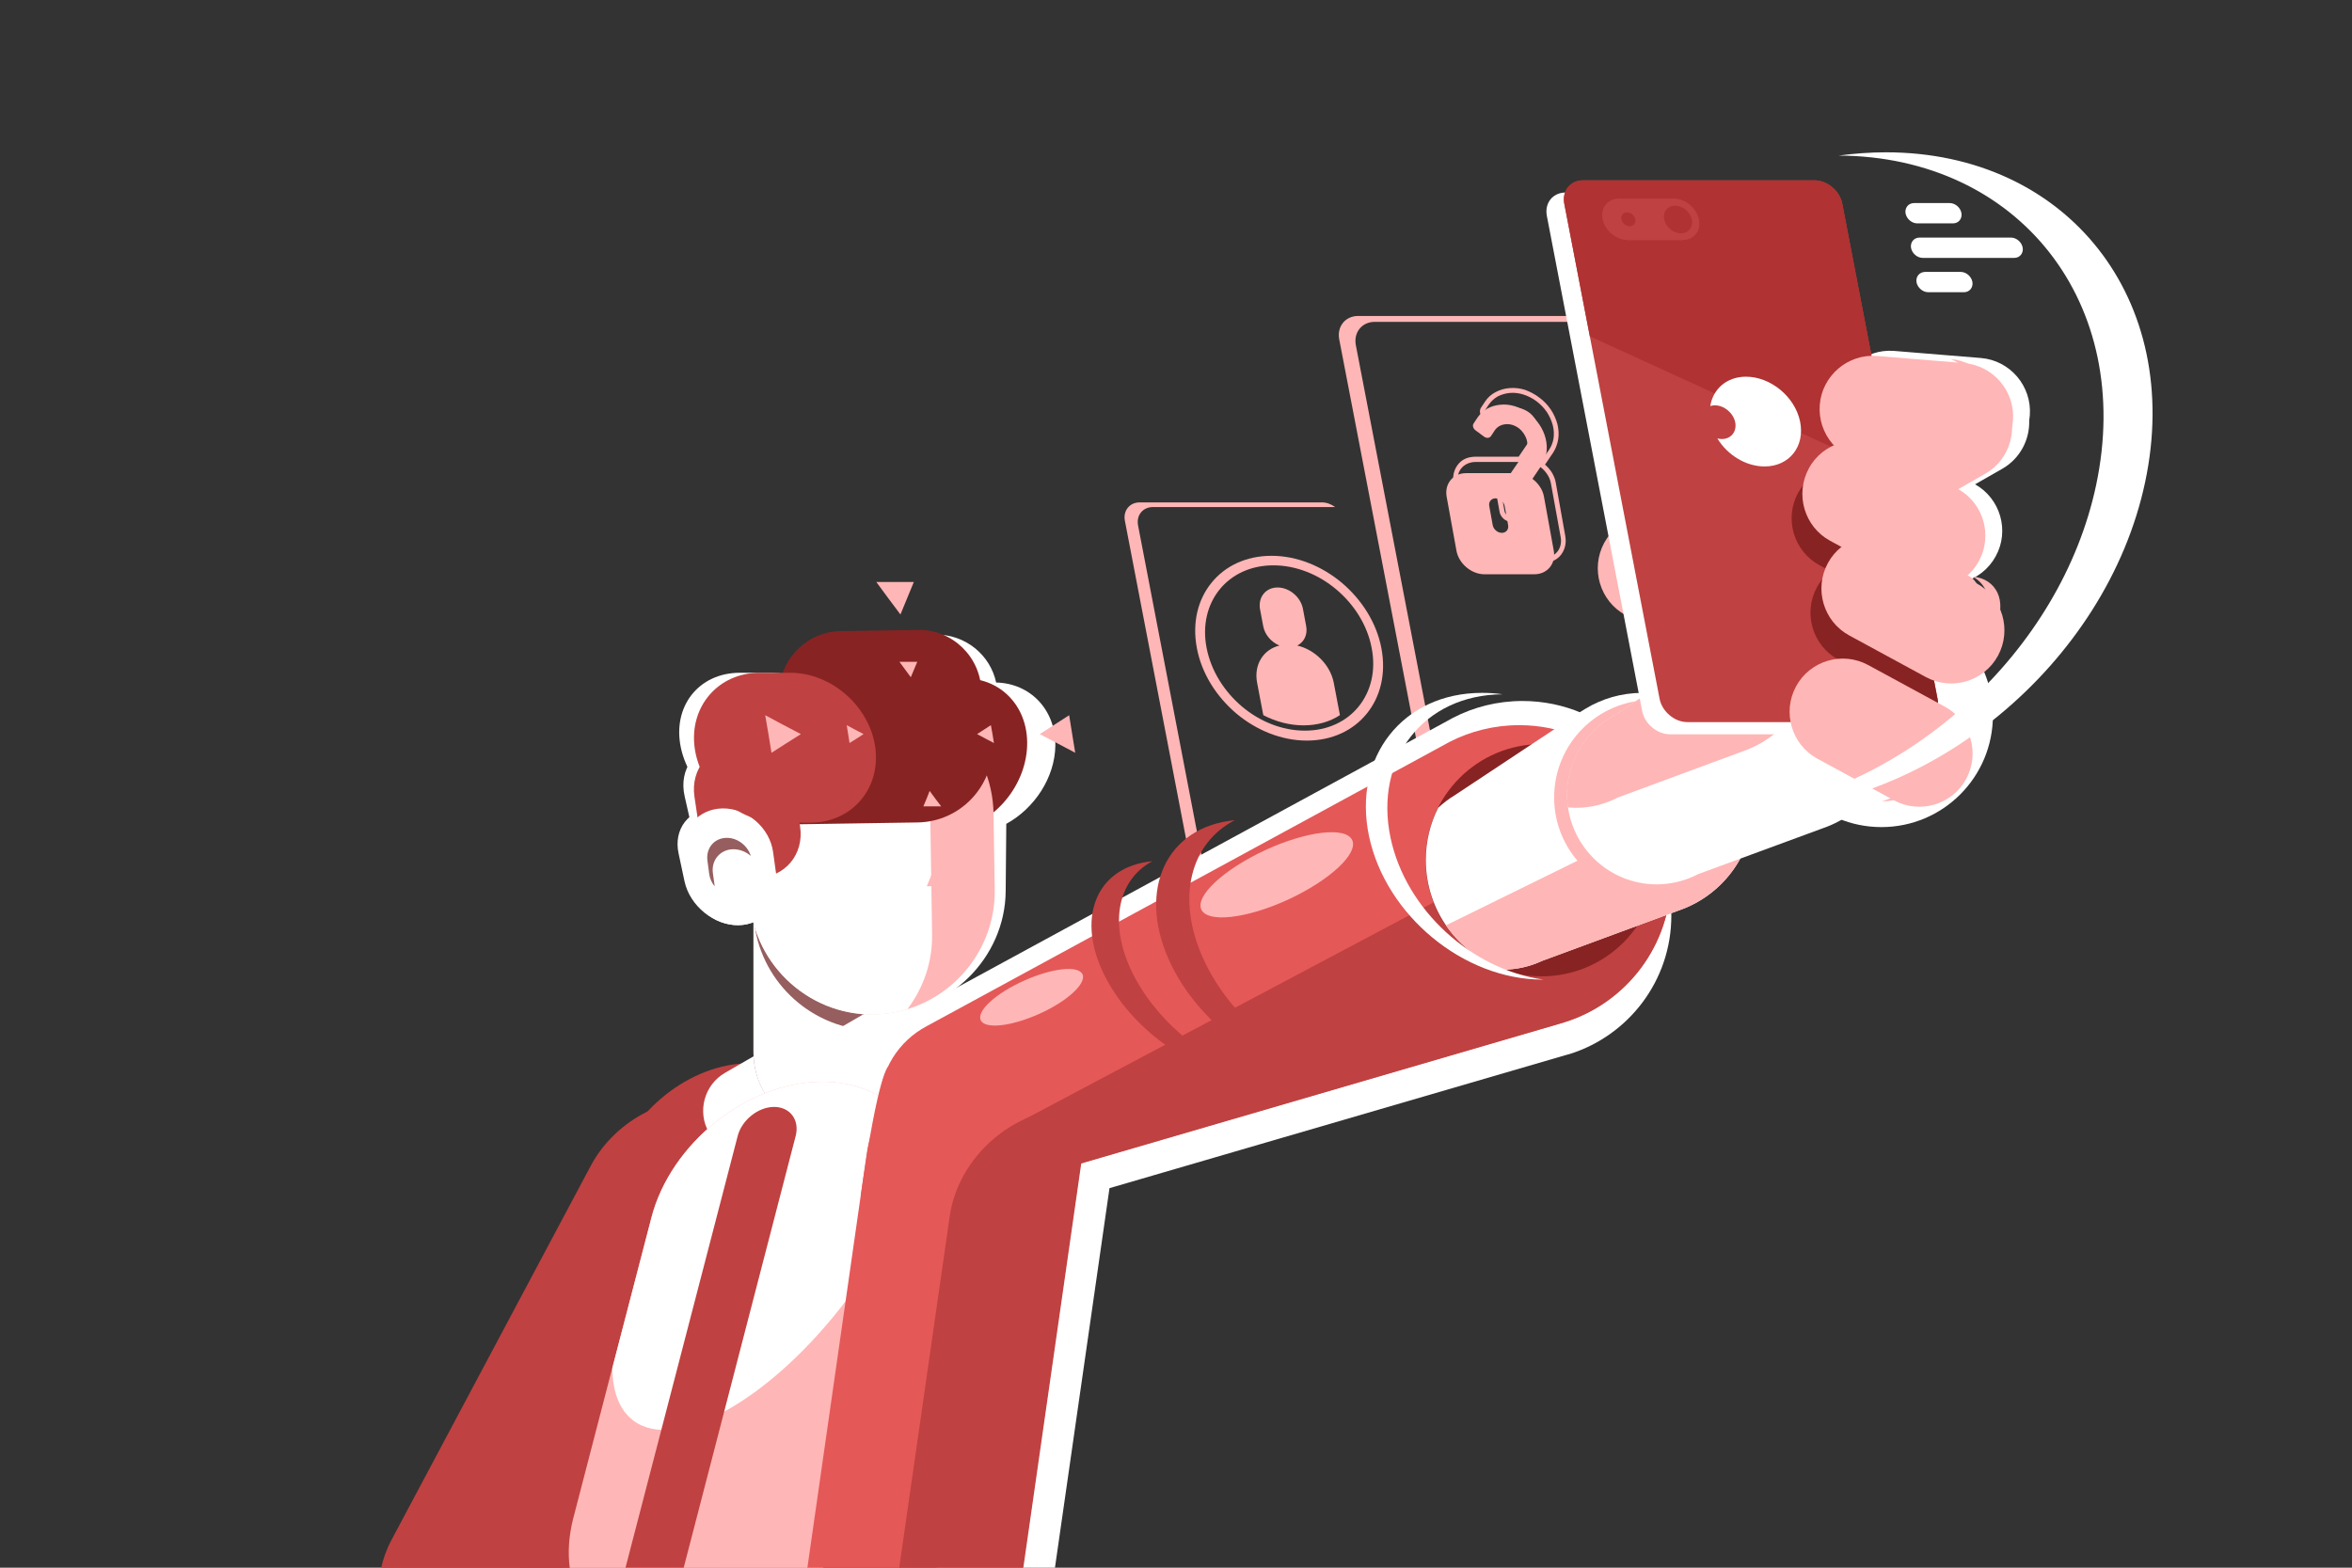 <svg width="558" height="372" viewBox="0 0 558 372" fill="none" xmlns="http://www.w3.org/2000/svg">
<rect x="0" y="0" width="558" height="372" fill="#333333" stroke="none"/>
<g clip-path="url(#clip0_315_719)">
<path fill-rule="evenodd" clip-rule="evenodd" d="M263.222 281.94L250.283 372.001H222.238L233.446 293.938C235.178 281.94 245.376 271.917 257.065 269.941L371.455 207.733C371.744 207.588 372.032 207.395 372.369 207.251L372.465 207.203C377.179 204.745 382.519 203.348 388.243 203.348C390.119 203.348 391.947 203.492 393.775 203.781C395.555 207.925 396.517 212.455 396.517 217.274C396.517 232.693 386.367 245.704 372.465 250.089C372.129 250.185 371.744 250.281 371.407 250.378L263.222 281.94Z" fill="white"/>
<path fill-rule="evenodd" clip-rule="evenodd" d="M270.39 119.213H313.635C314.741 119.213 315.847 119.647 316.761 120.321H273.516C271.111 120.321 269.524 122.297 270.005 124.706L287.803 217.272C288.043 218.574 288.861 219.73 289.871 220.549C287.466 220.549 285.157 218.574 284.676 216.164L266.878 123.598C266.397 121.189 267.984 119.213 270.39 119.213Z" fill="#FFB6B6"/>
<path fill-rule="evenodd" clip-rule="evenodd" d="M322.197 74.978H377.083C378.478 74.978 379.873 75.509 381.028 76.376H326.142C323.111 76.376 321.091 78.882 321.668 81.917L344.277 199.396C344.613 201.034 345.575 202.528 346.922 203.54C343.892 203.54 340.909 201.034 340.332 197.999L317.724 80.52C317.146 77.484 319.167 74.978 322.197 74.978Z" fill="#FFB6B6"/>
<path fill-rule="evenodd" clip-rule="evenodd" d="M361.209 166.34C381.076 166.34 397.19 182.482 397.19 202.383C397.19 218.574 386.559 232.259 371.936 236.789C371.551 236.885 371.166 237.029 370.829 237.126L236.188 276.446C234.312 276.976 232.388 277.265 230.319 277.265C218.774 277.265 209.442 267.917 209.442 256.352C209.442 248.305 213.964 241.318 220.65 237.8L343.651 170.918C343.988 170.725 344.276 170.58 344.613 170.388L344.709 170.339C349.616 167.785 355.244 166.34 361.209 166.34Z" fill="white"/>
<path fill-rule="evenodd" clip-rule="evenodd" d="M468.576 114.924C474.589 118.297 476.801 125.959 473.482 131.982C470.163 138.102 462.467 140.367 456.357 137.042L438.174 127.164C432.065 123.839 429.804 116.129 433.124 110.009C434.519 107.455 436.635 105.624 439.088 104.516C436.779 102.01 435.432 98.541 435.721 94.879C436.298 87.94 442.407 82.736 449.334 83.266L469.971 84.952C476.898 85.53 482.093 91.65 481.564 98.589C481.516 98.975 481.467 99.36 481.419 99.794C481.564 104.323 479.255 108.805 475.07 111.214L468.576 114.924Z" fill="white"/>
<path fill-rule="evenodd" clip-rule="evenodd" d="M440.531 100.711L458.474 90.447C464.487 86.978 472.28 89.098 475.695 95.169C479.158 101.193 477.042 108.999 470.981 112.42L453.038 122.684C447.025 126.153 439.233 124.033 435.817 117.962C432.354 111.938 434.47 104.132 440.531 100.711Z" fill="#FFB6B6"/>
<path fill-rule="evenodd" clip-rule="evenodd" d="M397.719 123.743L415.902 133.622C422.011 136.946 424.272 144.656 420.953 150.776C417.634 156.896 409.937 159.16 403.828 155.836L385.645 145.957C379.536 142.632 377.275 134.923 380.594 128.803C383.913 122.683 391.61 120.418 397.719 123.743Z" fill="#FFB6B6"/>
<path fill-rule="evenodd" clip-rule="evenodd" d="M170.046 261.798C180.532 264.882 184.14 276.639 178.127 287.915L133.391 372H90.435C90.916 369.88 91.685 367.664 92.84 365.495L140.125 276.688C146.09 265.412 159.607 258.714 170.046 261.798Z" fill="#C04141"/>
<path fill-rule="evenodd" clip-rule="evenodd" d="M177.838 252.305C191.885 252.305 200.399 263.821 196.743 277.892L175.097 361.303C174.086 365.109 172.307 368.723 169.998 372H123.626C122.952 368.723 123.049 365.109 124.059 361.303L145.705 277.892C149.313 263.821 163.792 252.305 177.838 252.305Z" fill="#C04141"/>
<path fill-rule="evenodd" clip-rule="evenodd" d="M172.018 254.57L187.171 245.8C192.126 242.957 198.523 244.643 201.361 249.606C204.2 254.57 202.516 260.978 197.561 263.821L182.409 272.591C177.454 275.434 171.056 273.748 168.218 268.785C165.332 263.821 167.064 257.413 172.018 254.57Z" fill="white"/>
<path fill-rule="evenodd" clip-rule="evenodd" d="M197.897 192.602C208.432 192.602 217.042 201.227 217.042 211.78V249.654C217.042 260.207 208.432 268.833 197.897 268.833C187.362 268.833 178.752 260.207 178.752 249.654V211.78C178.752 201.275 187.362 192.602 197.897 192.602Z" fill="#965E5E"/>
<path fill-rule="evenodd" clip-rule="evenodd" d="M200.976 268.639C199.966 268.784 198.955 268.88 197.897 268.88C187.362 268.88 178.752 260.255 178.752 249.702V211.827C178.752 207.683 180.099 203.828 182.36 200.696C183.37 200.551 184.38 200.455 185.438 200.455C195.973 200.455 204.583 209.08 204.583 219.633V257.508C204.583 261.652 203.237 265.507 200.976 268.639Z" fill="white"/>
<path fill-rule="evenodd" clip-rule="evenodd" d="M178.752 216.743V211.78C178.752 207.636 180.099 203.781 182.36 200.649C183.37 200.505 184.38 200.408 185.438 200.408C195.973 200.408 204.583 209.034 204.583 219.586V244.354C190.537 242.812 179.377 231.151 178.752 216.743Z" fill="#965E5E"/>
<path fill-rule="evenodd" clip-rule="evenodd" d="M194.915 246.425L210.067 237.655C215.022 234.812 221.42 236.499 224.258 241.462C227.096 246.425 225.412 252.834 220.458 255.677L205.305 264.447C200.35 267.29 193.953 265.603 191.115 260.64C188.228 255.677 189.96 249.268 194.915 246.425Z" fill="white"/>
<path fill-rule="evenodd" clip-rule="evenodd" d="M195.108 256.689C212.81 256.689 223.537 271.194 218.967 288.974L200.447 360.339C199.389 364.435 197.561 368.386 195.204 372.048H135.171C134.69 368.434 134.93 364.483 135.988 360.339L154.508 288.974C159.126 271.194 177.405 256.689 195.108 256.689Z" fill="#FFB6B6"/>
<path fill-rule="evenodd" clip-rule="evenodd" d="M195.108 256.689C206.893 256.689 215.6 263.146 218.726 272.687C216.369 283.192 210.308 295.913 201.121 308.104C183.274 331.86 160.473 344.823 150.227 337.065C146.908 334.559 145.321 330.174 145.272 324.632L154.556 288.974C159.126 271.194 177.406 256.689 195.108 256.689Z" fill="white"/>
<path fill-rule="evenodd" clip-rule="evenodd" d="M183.659 262.664C187.459 262.664 189.768 265.796 188.758 269.603L162.205 371.999H148.399L175.001 269.603C175.963 265.796 179.859 262.664 183.659 262.664Z" fill="#C04141"/>
<path fill-rule="evenodd" clip-rule="evenodd" d="M234.841 248.064C248.887 248.064 258.748 259.581 256.728 273.652L242.634 372H191.548L205.642 273.652C207.663 259.581 220.795 248.064 234.841 248.064Z" fill="#E55858"/>
<path fill-rule="evenodd" clip-rule="evenodd" d="M360.439 172.074C380.306 172.074 396.421 188.217 396.421 208.118C396.421 224.308 385.79 237.993 371.166 242.523C370.781 242.619 370.397 242.764 370.06 242.86L235.418 282.132C233.542 282.662 231.618 282.951 229.55 282.951C218.005 282.951 208.673 273.603 208.673 262.038C208.673 253.991 213.195 247.004 219.881 243.487L342.881 176.604C343.218 176.411 343.507 176.266 343.844 176.074L343.94 176.026C348.846 173.52 354.474 172.074 360.439 172.074Z" fill="#E55858"/>
<path fill-rule="evenodd" clip-rule="evenodd" d="M393.582 193.999C395.41 198.336 396.468 203.107 396.468 208.118C396.468 224.309 385.838 237.994 371.214 242.571C370.829 242.668 370.444 242.812 370.108 242.909L236.14 282.036C236.669 274.664 236.332 269.17 242.537 265.894L370.252 198.143C370.589 197.951 370.877 197.806 371.214 197.613L371.31 197.565C376.265 195.011 381.893 193.518 387.858 193.518C389.734 193.518 391.658 193.662 393.582 193.999Z" fill="#C04141"/>
<path fill-rule="evenodd" clip-rule="evenodd" d="M365.73 176.555C380.931 176.555 393.245 188.89 393.245 204.117C393.245 219.344 380.931 231.68 365.73 231.68C350.529 231.68 338.215 219.344 338.215 204.117C338.215 188.842 350.529 176.555 365.73 176.555Z" fill="#882323"/>
<path fill-rule="evenodd" clip-rule="evenodd" d="M389.638 164.412C404.262 164.412 416.143 176.314 416.143 190.963C416.143 202.624 408.639 212.55 398.201 216.068L365.827 228.018C363.037 229.319 359.958 230.042 356.735 230.09C346.008 226.332 338.264 216.116 338.264 204.07C338.264 199.636 339.322 195.396 341.198 191.686C342.401 190.577 343.699 189.565 345.142 188.698L374.149 169.472C374.774 169.038 375.4 168.604 376.073 168.219C380.017 165.81 384.683 164.412 389.638 164.412Z" fill="white"/>
<path fill-rule="evenodd" clip-rule="evenodd" d="M414.603 199.878C411.91 207.491 405.848 213.466 398.2 216.068L365.826 228.018C363.036 229.32 359.958 230.042 356.735 230.09C351.107 228.115 346.345 224.404 343.025 219.586L389.012 196.986L414.603 199.878Z" fill="#FFB6B6"/>
<path fill-rule="evenodd" clip-rule="evenodd" d="M391.803 166.1C404.55 166.1 414.892 176.46 414.892 189.229C414.892 201.999 404.55 212.359 391.803 212.359C379.055 212.359 368.713 201.999 368.713 189.229C368.713 176.46 379.055 166.1 391.803 166.1Z" fill="#FFB6B6"/>
<path fill-rule="evenodd" clip-rule="evenodd" d="M446.351 143.258C460.975 143.258 472.808 155.112 472.808 169.76C472.808 184.409 460.975 196.263 446.351 196.263C431.728 196.263 419.895 184.409 419.895 169.76C419.895 155.112 431.776 143.258 446.351 143.258Z" fill="white"/>
<path fill-rule="evenodd" clip-rule="evenodd" d="M424.369 147.354C438.271 147.354 449.575 158.677 449.575 172.603C449.575 183.686 442.456 193.083 432.547 196.504L402.963 207.394C399.981 208.936 396.613 209.851 393.054 209.851C381.316 209.851 371.792 200.311 371.792 188.553C371.792 180.313 376.458 173.182 383.241 169.616L409.553 152.124C410.13 151.69 410.756 151.305 411.381 150.919C415.229 148.655 419.655 147.354 424.369 147.354Z" fill="white"/>
<path fill-rule="evenodd" clip-rule="evenodd" d="M424.368 147.354C426.196 147.354 427.928 147.546 429.612 147.884C430.189 149.956 430.477 152.172 430.477 154.389C430.477 165.472 423.358 174.868 413.449 178.289L383.865 189.228C380.883 190.77 377.516 191.685 373.956 191.685C373.282 191.685 372.657 191.637 371.984 191.589C371.839 190.577 371.743 189.565 371.743 188.553C371.743 180.313 376.409 173.182 383.192 169.616L409.504 152.124C410.082 151.69 410.707 151.305 411.332 150.919C415.229 148.655 419.654 147.354 424.368 147.354Z" fill="#FFB6B6"/>
<path fill-rule="evenodd" clip-rule="evenodd" d="M371.455 45.682H426.341C429.371 45.682 432.354 48.187 432.931 51.223L455.54 168.702C456.117 171.738 454.096 174.243 451.066 174.243H396.18C393.149 174.243 390.167 171.738 389.59 168.702L366.981 51.223C366.404 48.187 368.376 45.682 371.455 45.682Z" fill="white"/>
<path fill-rule="evenodd" clip-rule="evenodd" d="M375.592 42.789H430.478C433.508 42.789 436.491 45.295 437.068 48.331L459.676 165.809C460.254 168.845 458.233 171.351 455.203 171.351H400.317C397.286 171.351 394.304 168.845 393.727 165.809L371.118 48.331C370.541 45.295 372.561 42.789 375.592 42.789Z" fill="#C04141"/>
<path fill-rule="evenodd" clip-rule="evenodd" d="M375.592 42.789H430.478C433.508 42.789 436.491 45.295 437.068 48.331L449.479 112.9L377.179 79.796L371.118 48.331C370.541 45.295 372.561 42.789 375.592 42.789Z" fill="#B03232"/>
<path fill-rule="evenodd" clip-rule="evenodd" d="M449.912 115.167L459.677 165.859C459.821 166.582 459.821 167.256 459.677 167.883C457.849 167.786 456.021 167.304 454.289 166.389L436.106 156.511C429.997 153.186 427.736 145.476 431.055 139.356C431.873 137.814 432.979 136.561 434.278 135.549L431.632 134.104C425.523 130.779 423.262 123.069 426.582 116.949C429.901 110.83 437.597 108.565 443.706 111.89L449.912 115.167Z" fill="#882323"/>
<path fill-rule="evenodd" clip-rule="evenodd" d="M443.225 157.812L461.408 167.69C467.517 171.015 469.778 178.725 466.459 184.844C463.14 190.964 455.443 193.229 449.334 189.904L431.151 180.026C425.042 176.701 422.781 168.991 426.1 162.871C429.419 156.752 437.116 154.487 443.225 157.812Z" fill="#FFB6B6"/>
<path fill-rule="evenodd" clip-rule="evenodd" d="M445.342 84.471L465.978 86.158C472.905 86.736 478.1 92.856 477.571 99.795C476.994 106.733 470.885 111.938 463.958 111.408L443.321 109.721C436.395 109.143 431.199 103.023 431.728 96.084C432.258 89.145 438.415 83.893 445.342 84.471Z" fill="#FFB6B6"/>
<path fill-rule="evenodd" clip-rule="evenodd" d="M448.084 88.277C452.51 88.277 455.348 91.891 454.338 96.325C453.327 100.758 448.902 104.372 444.476 104.372C440.051 104.372 437.213 100.758 438.223 96.325C439.233 91.891 443.659 88.277 448.084 88.277Z" fill="#FFB6B6"/>
<path fill-rule="evenodd" clip-rule="evenodd" d="M446.256 106.107L464.439 115.985C470.548 119.31 472.809 127.02 469.49 133.139C466.171 139.259 458.474 141.524 452.365 138.199L434.182 128.321C428.073 124.996 425.812 117.286 429.131 111.166C432.402 105.047 440.147 102.782 446.256 106.107Z" fill="#FFB6B6"/>
<path fill-rule="evenodd" clip-rule="evenodd" d="M441.782 109.527C445.63 109.527 449.238 113.141 449.767 117.574C450.344 122.008 447.651 125.622 443.802 125.622C439.954 125.622 436.346 122.008 435.817 117.574C435.24 113.141 437.934 109.527 441.782 109.527Z" fill="#FFB6B6"/>
<path fill-rule="evenodd" clip-rule="evenodd" d="M438.752 159.449C442.6 159.449 446.208 163.063 446.737 167.496C447.314 171.93 444.62 175.544 440.772 175.544C436.924 175.544 433.316 171.93 432.787 167.496C432.21 163.063 434.903 159.449 438.752 159.449Z" fill="#FFB6B6"/>
<path fill-rule="evenodd" clip-rule="evenodd" d="M384.106 47.127C386.848 47.127 389.493 49.343 390.071 52.042C390.648 54.789 388.868 56.957 386.174 56.957C383.432 56.957 380.787 54.74 380.209 52.042C379.632 49.343 381.412 47.127 384.106 47.127Z" fill="#C04141"/>
<path fill-rule="evenodd" clip-rule="evenodd" d="M397.094 47.127C399.836 47.127 402.482 49.343 403.059 52.042C403.636 54.789 401.856 56.957 399.163 56.957C396.421 56.957 393.775 54.74 393.198 52.042C392.621 49.343 394.352 47.127 397.094 47.127Z" fill="#C04141"/>
<path fill-rule="evenodd" clip-rule="evenodd" d="M462.803 85.193C469.682 85.82 474.829 91.939 474.252 98.83C473.723 105.528 467.999 110.636 461.36 110.443C466.507 108.901 470.452 104.323 470.885 98.637C471.366 92.759 467.951 87.41 462.803 85.193Z" fill="#FFB6B6"/>
<path fill-rule="evenodd" clip-rule="evenodd" d="M414.219 89.387C420.088 89.387 425.86 94.157 427.063 100.036C428.265 105.915 424.513 110.685 418.645 110.685C414.171 110.685 409.794 107.939 407.437 104.035C407.773 104.132 408.158 104.18 408.495 104.18C410.708 104.18 412.103 102.397 411.67 100.18C411.189 97.964 409.024 96.181 406.859 96.181C406.474 96.181 406.09 96.229 405.753 96.374C406.378 92.326 409.649 89.387 414.219 89.387Z" fill="white"/>
<path fill-rule="evenodd" clip-rule="evenodd" d="M455.877 168.268C461.649 168.798 464.102 174.098 461.408 180.073C458.763 185.904 452.173 190.289 446.448 190.144C451.403 188.795 456.309 184.796 458.522 179.929C460.831 174.821 459.581 170.195 455.877 168.268Z" fill="#FFB6B6"/>
<path fill-rule="evenodd" clip-rule="evenodd" d="M273.372 204.359C259.903 205.66 254.948 218.141 262.452 232.259C269.716 245.993 286.167 256.449 299.588 256.064C287.611 252.883 275.344 243.487 269.187 231.874C262.837 219.875 264.906 208.937 273.372 204.359Z" fill="#C04141"/>
<path fill-rule="evenodd" clip-rule="evenodd" d="M362.652 98.059C364.672 99.553 366.115 101.722 366.692 104.035C367.269 106.348 366.933 108.612 365.778 110.347L363.565 113.624C364.96 114.684 366.019 116.178 366.307 117.912L368.616 130.634C369.194 133.718 367.125 136.271 363.998 136.271H352.165C349.086 136.271 346.056 133.718 345.527 130.634L343.218 117.912C342.64 114.828 344.709 112.275 347.836 112.275H358.418L361.786 107.36C362.363 106.54 362.507 105.48 362.219 104.42C361.93 103.36 361.257 102.348 360.343 101.625C359.38 100.903 358.274 100.565 357.216 100.662C356.158 100.758 355.244 101.24 354.666 102.059L353.704 103.505C353.368 103.986 352.646 104.035 352.069 103.601L350.048 102.107C349.471 101.674 349.279 100.951 349.615 100.469L350.578 99.023C351.78 97.289 353.704 96.228 355.965 96.036C358.226 95.795 360.631 96.566 362.652 98.059ZM354.811 118.25C353.8 118.25 353.127 119.069 353.319 120.081L354.137 124.61C354.33 125.622 355.292 126.441 356.302 126.441C357.312 126.441 357.985 125.622 357.793 124.61L356.975 120.081C356.783 119.069 355.773 118.25 354.811 118.25Z" fill="#FFB6B6"/>
<path fill-rule="evenodd" clip-rule="evenodd" d="M454.097 48.188H462.563C463.862 48.188 465.112 49.248 465.353 50.597C465.545 51.898 464.679 53.006 463.333 53.006H454.866C453.568 53.006 452.317 51.946 452.076 50.597C451.884 49.248 452.798 48.188 454.097 48.188Z" fill="white"/>
<path fill-rule="evenodd" clip-rule="evenodd" d="M455.396 56.379H477.09C478.389 56.379 479.64 57.439 479.88 58.788C480.073 60.089 479.207 61.198 477.86 61.198H456.165C454.866 61.198 453.616 60.138 453.375 58.788C453.183 57.439 454.097 56.379 455.396 56.379Z" fill="white"/>
<path fill-rule="evenodd" clip-rule="evenodd" d="M456.742 64.522H465.161C466.459 64.522 467.71 65.582 467.951 66.931C468.143 68.232 467.277 69.34 465.93 69.34H457.464C456.165 69.34 454.915 68.28 454.674 66.931C454.482 65.63 455.396 64.522 456.742 64.522Z" fill="white"/>
<path fill-rule="evenodd" clip-rule="evenodd" d="M303.1 139.404C305.89 139.404 308.584 141.669 309.113 144.463L309.882 148.559C310.267 150.583 309.401 152.366 307.766 153.185C311.951 154.149 315.607 157.763 316.424 162.003L317.819 169.328C317.868 169.472 317.868 169.617 317.868 169.713C315.51 171.255 312.576 172.122 309.257 172.122C305.986 172.122 302.715 171.255 299.733 169.713C299.684 169.569 299.684 169.472 299.636 169.328L298.241 162.003C297.424 157.715 299.733 154.101 303.533 153.185C301.609 152.366 300.069 150.631 299.684 148.559L298.915 144.463C298.482 141.669 300.31 139.404 303.1 139.404ZM301.657 131.887C295.596 131.887 290.593 134.344 287.418 138.296C284.195 142.247 282.8 147.74 283.955 153.812C285.109 159.883 288.621 165.328 293.335 169.328C298.049 173.279 304.014 175.736 310.027 175.736C316.088 175.736 321.09 173.279 324.265 169.328C327.488 165.376 328.883 159.883 327.729 153.812C326.574 147.74 323.063 142.295 318.349 138.296C313.634 134.344 307.718 131.887 301.657 131.887ZM317.05 139.886C312.817 136.32 307.525 134.151 302.09 134.151C296.654 134.151 292.18 136.368 289.342 139.886C286.456 143.451 285.205 148.367 286.264 153.763C287.322 159.208 290.449 164.075 294.634 167.641C298.867 171.207 304.158 173.375 309.594 173.375C315.029 173.375 319.503 171.159 322.341 167.641C325.227 164.075 326.478 159.16 325.42 153.763C324.41 148.367 321.283 143.451 317.05 139.886Z" fill="#FFB6B6"/>
<path fill-rule="evenodd" clip-rule="evenodd" d="M365.202 94.348C366.26 95.119 367.174 96.083 367.896 97.143C368.617 98.203 369.146 99.408 369.483 100.613C369.772 101.817 369.868 103.07 369.675 104.227C369.483 105.383 369.098 106.443 368.473 107.407L366.549 110.25C367.126 110.732 367.655 111.358 368.088 111.985C368.569 112.756 368.954 113.623 369.098 114.539L371.359 127.212C371.407 127.597 371.455 127.983 371.455 128.32C371.455 129.621 371.022 130.777 370.301 131.693C369.579 132.608 368.521 133.235 367.27 133.428C366.933 133.476 366.549 133.524 366.212 133.524H354.379C352.695 133.524 351.059 132.849 349.712 131.741C348.414 130.633 347.452 129.091 347.163 127.404L344.854 114.683C344.806 114.298 344.758 113.912 344.758 113.575C344.758 112.274 345.191 111.117 345.912 110.202C346.634 109.286 347.692 108.66 348.943 108.467C349.28 108.419 349.664 108.371 350.001 108.371H360.295L363.47 103.697C363.711 103.359 363.855 102.974 363.903 102.54C363.951 102.106 363.951 101.673 363.807 101.191C363.711 100.709 363.47 100.275 363.181 99.842C362.893 99.408 362.556 99.022 362.123 98.733C361.69 98.396 361.257 98.203 360.776 98.059C360.295 97.914 359.814 97.866 359.381 97.866C358.948 97.914 358.515 98.01 358.179 98.203C357.842 98.396 357.553 98.685 357.313 98.974C356.976 99.456 356.591 99.986 356.303 100.468C356.014 100.805 355.629 101.046 355.196 101.046C354.811 101.094 354.379 100.95 353.994 100.709C353.32 100.179 352.599 99.697 351.925 99.167C351.54 98.878 351.3 98.492 351.156 98.059C351.059 97.625 351.107 97.143 351.348 96.758L352.31 95.312C352.935 94.348 353.801 93.577 354.811 93.047C355.822 92.517 356.928 92.18 358.179 92.084C359.381 91.987 360.632 92.132 361.835 92.517C362.989 92.951 364.144 93.529 365.202 94.348ZM366.982 97.77C366.308 96.806 365.49 95.939 364.528 95.216C363.566 94.493 362.508 93.963 361.45 93.626C360.391 93.288 359.285 93.144 358.227 93.24C357.169 93.336 356.206 93.626 355.341 94.059C354.523 94.541 353.801 95.168 353.224 95.987L352.262 97.432C352.214 97.529 352.166 97.673 352.214 97.818C352.262 98.01 352.358 98.155 352.551 98.3L354.571 99.842C354.715 99.938 354.908 99.986 355.052 99.986C355.148 99.986 355.292 99.938 355.341 99.842L356.303 98.396C356.639 97.914 357.072 97.529 357.553 97.24C358.034 96.95 358.612 96.806 359.237 96.758C359.862 96.71 360.44 96.806 361.065 96.999C361.642 97.191 362.219 97.481 362.748 97.866C363.278 98.251 363.711 98.733 364.095 99.263C364.432 99.793 364.721 100.372 364.865 100.998C365.009 101.625 365.057 102.203 364.961 102.781C364.865 103.359 364.673 103.937 364.336 104.419L360.824 109.623H349.953C349.664 109.623 349.376 109.672 349.087 109.72C348.125 109.913 347.307 110.394 346.73 111.069C346.153 111.744 345.816 112.659 345.816 113.719C345.816 114.008 345.864 114.346 345.912 114.635L348.269 127.212C348.51 128.609 349.328 129.91 350.482 130.874C351.588 131.789 352.984 132.416 354.379 132.416H366.212C366.501 132.416 366.789 132.368 367.078 132.319C368.04 132.127 368.858 131.645 369.435 130.97C370.012 130.296 370.349 129.38 370.349 128.32C370.349 128.031 370.301 127.693 370.253 127.404L367.944 114.683C367.799 113.912 367.511 113.189 367.078 112.563C366.645 111.888 366.068 111.262 365.394 110.78L364.961 110.443L367.511 106.732C368.04 105.913 368.425 104.998 368.569 104.034C368.713 103.022 368.665 101.962 368.377 100.854C368.088 99.793 367.607 98.733 366.982 97.77ZM357.024 114.394C356.88 114.394 356.736 114.394 356.591 114.442C356.11 114.539 355.677 114.779 355.389 115.165C355.1 115.502 354.908 115.984 354.908 116.514C354.908 116.659 354.908 116.803 354.956 116.948L355.773 121.477C355.87 122.104 356.255 122.682 356.736 123.116C357.217 123.549 357.842 123.79 358.515 123.79C358.66 123.79 358.804 123.79 358.948 123.742C359.429 123.646 359.862 123.405 360.151 123.019C360.44 122.682 360.632 122.2 360.632 121.67C360.632 121.526 360.632 121.381 360.584 121.236L359.766 116.707C359.67 116.08 359.285 115.502 358.804 115.069C358.275 114.683 357.65 114.394 357.024 114.394ZM357.024 115.55C356.928 115.55 356.88 115.55 356.832 115.55C356.591 115.599 356.399 115.695 356.303 115.84C356.158 115.984 356.11 116.225 356.11 116.466C356.11 116.562 356.11 116.611 356.11 116.707L356.928 121.236C356.976 121.622 357.217 121.959 357.505 122.2C357.794 122.441 358.179 122.586 358.515 122.586C358.612 122.586 358.66 122.586 358.708 122.586C358.948 122.537 359.141 122.441 359.237 122.297C359.381 122.152 359.429 121.911 359.429 121.67C359.429 121.574 359.429 121.526 359.429 121.429L358.612 116.9C358.563 116.514 358.323 116.177 358.034 115.936C357.746 115.695 357.361 115.55 357.024 115.55Z" fill="#FFB6B6"/>
<path fill-rule="evenodd" clip-rule="evenodd" d="M450.778 128.562L468.961 138.44C475.07 141.765 477.331 149.475 474.012 155.594C470.692 161.714 462.996 163.979 456.887 160.654L438.704 150.776C432.595 147.451 430.334 139.741 433.653 133.621C436.972 127.502 444.668 125.237 450.778 128.562Z" fill="#FFB6B6"/>
<path fill-rule="evenodd" clip-rule="evenodd" d="M446.303 131.453C450.152 131.453 453.76 135.067 454.289 139.5C454.866 143.933 452.172 147.547 448.324 147.547C444.476 147.547 440.868 143.933 440.339 139.5C439.761 135.067 442.455 131.453 446.303 131.453Z" fill="#FFB6B6"/>
<path fill-rule="evenodd" clip-rule="evenodd" d="M464.727 135.982C469.008 136.368 470.836 140.319 468.816 144.752C466.844 149.089 461.937 152.366 457.704 152.221C461.408 151.209 465.016 148.27 466.699 144.608C468.431 140.849 467.517 137.38 464.727 135.982Z" fill="#FFB6B6"/>
<path fill-rule="evenodd" clip-rule="evenodd" d="M467.951 136.801C473.723 137.331 476.176 142.631 473.483 148.606C470.837 154.437 464.247 158.822 458.522 158.677C463.477 157.328 468.384 153.329 470.596 148.462C472.953 143.354 471.703 138.728 467.951 136.801Z" fill="#FFB6B6"/>
<path fill-rule="evenodd" clip-rule="evenodd" d="M292.95 194.625C276.739 196.167 269.764 211.057 277.365 227.874C284.773 244.257 303.389 256.689 319.455 256.256C305.505 252.449 291.699 241.27 285.446 227.44C278.952 213.08 282.415 200.07 292.95 194.625Z" fill="#C04141"/>
<path fill-rule="evenodd" clip-rule="evenodd" d="M351.588 164.412C353.223 164.412 354.859 164.508 356.494 164.749C337.83 164.846 325.949 180.025 329.893 198.769C333.501 215.924 349.183 230.09 366.163 232.451H365.971C347.21 232.451 328.787 217.225 324.794 198.432C320.85 179.639 332.828 164.412 351.588 164.412Z" fill="white"/>
<path fill-rule="evenodd" clip-rule="evenodd" d="M256.103 263.05C257.113 266.279 257.402 269.844 256.872 273.603L242.778 372H213.339L225.317 288.589C227.337 274.519 240.469 263.002 254.515 263.002C255.045 263.002 255.574 263.05 256.103 263.05Z" fill="#C04141"/>
<path fill-rule="evenodd" clip-rule="evenodd" d="M447.41 36.141C443.658 36.141 439.906 36.43 436.202 36.912C479.062 37.153 506.433 72.04 497.293 115.118C488.923 154.535 452.894 187.157 413.882 192.554H414.315C457.415 192.554 499.795 157.522 508.934 114.347C518.074 71.124 490.511 36.141 447.41 36.141Z" fill="white"/>
<path fill-rule="evenodd" clip-rule="evenodd" d="M385.165 52.09L386.175 57.005H399.115L397.094 47.127H384.106L385.165 52.09Z" fill="#C04141"/>
<path fill-rule="evenodd" clip-rule="evenodd" d="M397.43 48.812C399.21 48.812 400.99 50.258 401.375 52.089C401.76 53.872 400.605 55.366 398.777 55.366C396.997 55.366 395.218 53.92 394.833 52.089C394.448 50.258 395.602 48.812 397.43 48.812Z" fill="#B03232"/>
<path fill-rule="evenodd" clip-rule="evenodd" d="M385.982 50.402C386.896 50.402 387.81 51.125 387.955 52.041C388.147 52.956 387.57 53.679 386.656 53.679C385.742 53.679 384.828 52.956 384.684 52.041C384.443 51.173 385.068 50.402 385.982 50.402Z" fill="#B03232"/>
<path fill-rule="evenodd" clip-rule="evenodd" d="M300.214 201.709C310.075 197.179 319.311 196.119 320.802 199.348C322.293 202.576 315.462 208.889 305.601 213.466C295.74 217.996 286.504 219.056 285.013 215.827C283.522 212.599 290.352 206.286 300.214 201.709Z" fill="#FFB6B6"/>
<path fill-rule="evenodd" clip-rule="evenodd" d="M220.314 252.256L210.789 253.075C210.789 253.075 208.432 253.798 204.199 283.818C204.199 283.818 224.595 275.144 224.595 274.133C224.595 273.121 220.314 252.256 220.314 252.256Z" fill="#E55858"/>
<path fill-rule="evenodd" clip-rule="evenodd" d="M171.633 176.845C178.224 176.749 184.814 182.049 186.353 188.699L188.037 196.12C189.528 202.721 185.391 208.214 178.801 208.311C172.211 208.407 165.62 203.107 164.129 196.457L162.446 189.036C160.906 182.435 165.043 176.941 171.633 176.845Z" fill="white"/>
<path fill-rule="evenodd" clip-rule="evenodd" d="M169.276 191.83C175.097 191.733 180.869 196.407 182.12 202.238L183.515 208.791C184.765 214.622 181.061 219.44 175.241 219.537C169.42 219.633 163.648 214.959 162.397 209.129L161.002 202.575C159.704 196.745 163.456 191.926 169.276 191.83Z" fill="white"/>
<path fill-rule="evenodd" clip-rule="evenodd" d="M175.53 159.643H182.842C192.607 159.643 202.324 167.642 204.392 177.423C206.46 187.205 200.159 195.204 190.394 195.204H183.082C173.317 195.204 163.6 187.205 161.532 177.423C159.463 167.642 165.765 159.643 175.53 159.643Z" fill="white"/>
<path fill-rule="evenodd" clip-rule="evenodd" d="M238.737 195.493L238.593 211.491C238.449 227.296 225.22 240.403 209.154 240.644C193.087 240.837 180.051 228.116 180.196 212.262L180.34 194.433C180.436 185.952 184.284 178.242 190.297 172.894C189.047 170.774 188.373 168.316 188.421 165.666C188.469 157.619 195.252 150.921 203.429 150.824L221.901 150.583C229.021 150.487 234.937 155.402 236.332 161.955C244.366 162.148 250.427 168.316 250.378 176.893C250.282 184.507 245.424 191.831 238.737 195.493Z" fill="white"/>
<path fill-rule="evenodd" clip-rule="evenodd" d="M197.08 166.388L225.99 161.232C235.563 159.546 243.548 166.195 243.692 176.074C243.837 185.952 236.14 195.445 226.519 197.131L197.609 202.287C188.037 203.974 180.052 197.324 179.907 187.446C179.763 177.567 187.508 168.075 197.08 166.388Z" fill="#882323"/>
<path fill-rule="evenodd" clip-rule="evenodd" d="M206.172 164.365C222.142 164.124 235.467 177.038 235.707 193.036L235.996 211.106C236.236 227.104 223.345 240.451 207.374 240.692C191.404 240.933 178.079 228.019 177.839 212.021L177.55 193.951C177.31 177.953 190.153 164.654 206.172 164.365Z" fill="#FFB6B6"/>
<path fill-rule="evenodd" clip-rule="evenodd" d="M215.263 239.488C212.762 240.259 210.068 240.692 207.326 240.741C191.356 240.982 178.031 228.068 177.791 212.07L177.502 194C177.31 180.556 186.305 169.039 198.668 165.521C211.126 168.654 220.507 179.881 220.699 193.325L221.132 221.562C221.276 228.212 219.063 234.476 215.263 239.488Z" fill="white"/>
<path fill-rule="evenodd" clip-rule="evenodd" d="M189.143 159.643L217.236 159.209C227.097 159.064 235.274 167.015 235.467 176.893C235.611 186.772 227.674 194.963 217.813 195.156L189.72 195.59C179.859 195.734 171.682 187.784 171.489 177.905C171.345 167.979 179.282 159.787 189.143 159.643Z" fill="#882323"/>
<path fill-rule="evenodd" clip-rule="evenodd" d="M199.437 149.764L217.812 149.475C225.942 149.33 232.724 155.932 232.821 164.075C232.965 172.219 226.375 179.013 218.245 179.11L199.87 179.399C191.74 179.543 184.958 172.942 184.861 164.798C184.765 156.655 191.307 149.86 199.437 149.764Z" fill="#882323"/>
<path fill-rule="evenodd" clip-rule="evenodd" d="M174.952 176.845C181.542 176.749 187.747 182.049 188.709 188.699L189.816 196.12C190.826 202.721 186.208 208.214 179.618 208.311C173.028 208.407 166.822 203.107 165.86 196.457L164.754 189.036C163.792 182.435 168.362 176.941 174.952 176.845Z" fill="#C04141"/>
<path fill-rule="evenodd" clip-rule="evenodd" d="M171.393 191.83C177.213 191.733 182.649 196.407 183.419 202.238L184.333 208.791C185.151 214.622 181.014 219.44 175.193 219.537C169.373 219.633 163.937 214.959 163.167 209.129L162.253 202.575C161.484 196.745 165.621 191.926 171.393 191.83Z" fill="white"/>
<path fill-rule="evenodd" clip-rule="evenodd" d="M185.198 170.87L193.376 170.725C196.984 170.677 200.014 173.568 200.062 177.182C200.11 180.796 197.224 183.832 193.617 183.88L185.439 184.025C181.831 184.073 178.801 181.182 178.753 177.568C178.704 173.954 181.591 170.918 185.198 170.87Z" fill="#E87F7F"/>
<path fill-rule="evenodd" clip-rule="evenodd" d="M180.195 159.643H187.507C197.272 159.643 206.363 167.642 207.662 177.423C208.961 187.205 202.034 195.204 192.269 195.204H184.957C175.192 195.204 166.101 187.205 164.802 177.423C163.503 167.642 170.43 159.643 180.195 159.643Z" fill="#C04141"/>
<path fill-rule="evenodd" clip-rule="evenodd" d="M172.355 198.817C174.952 198.769 177.358 200.648 178.127 203.106C176.973 202.094 175.482 201.516 173.942 201.516C170.864 201.564 168.699 204.118 169.132 207.202L169.565 210.334C168.891 209.515 168.41 208.503 168.266 207.443L167.833 204.214C167.448 201.227 169.469 198.865 172.355 198.817Z" fill="#965E5E"/>
<path fill-rule="evenodd" clip-rule="evenodd" d="M216.081 160.701L216.85 158.87L217.62 157.039H215.503H213.387L214.734 158.87L216.081 160.701Z" fill="#FFB6B6"/>
<path fill-rule="evenodd" clip-rule="evenodd" d="M231.811 174.194L233.783 175.255L235.803 176.315L235.466 174.194L235.082 172.074L233.446 173.134L231.811 174.194Z" fill="#FFB6B6"/>
<path fill-rule="evenodd" clip-rule="evenodd" d="M220.554 187.686L221.901 189.517L223.296 191.348H221.179H219.062L219.832 189.517L220.554 187.686Z" fill="#FFB6B6"/>
<path fill-rule="evenodd" clip-rule="evenodd" d="M204.872 174.194L203.237 175.255L201.553 176.315L201.217 174.194L200.88 172.074L202.852 173.134L204.872 174.194Z" fill="#FFB6B6"/>
<path fill-rule="evenodd" clip-rule="evenodd" d="M242.971 232.693C249.657 229.705 255.815 229.031 256.825 231.199C257.787 233.368 253.217 237.608 246.531 240.596C239.844 243.583 233.687 244.258 232.677 242.089C231.667 239.873 236.285 235.681 242.971 232.693Z" fill="#FFB6B6"/>
<path fill-rule="evenodd" clip-rule="evenodd" d="M213.627 145.813L215.214 141.958L216.801 138.104H212.328H207.902L210.74 141.958L213.627 145.813Z" fill="#FFB6B6"/>
<path fill-rule="evenodd" clip-rule="evenodd" d="M246.674 174.196L250.907 176.413L255.092 178.629L254.37 174.196L253.649 169.715L250.137 171.98L246.674 174.196Z" fill="#FFB6B6"/>
<path fill-rule="evenodd" clip-rule="evenodd" d="M223.056 202.576L225.894 206.431L228.78 210.286H224.306H219.881L221.468 206.431L223.056 202.576Z" fill="#FFB6B6"/>
<path fill-rule="evenodd" clip-rule="evenodd" d="M190.008 174.196L186.497 176.413L183.033 178.629L182.312 174.196L181.542 169.715L185.775 171.98L190.008 174.196Z" fill="#FFB6B6"/>
</g>
<defs>
<clipPath id="clip0_315_719">
<rect width="558" height="372" fill="white"/>
</clipPath>
</defs>
</svg>
